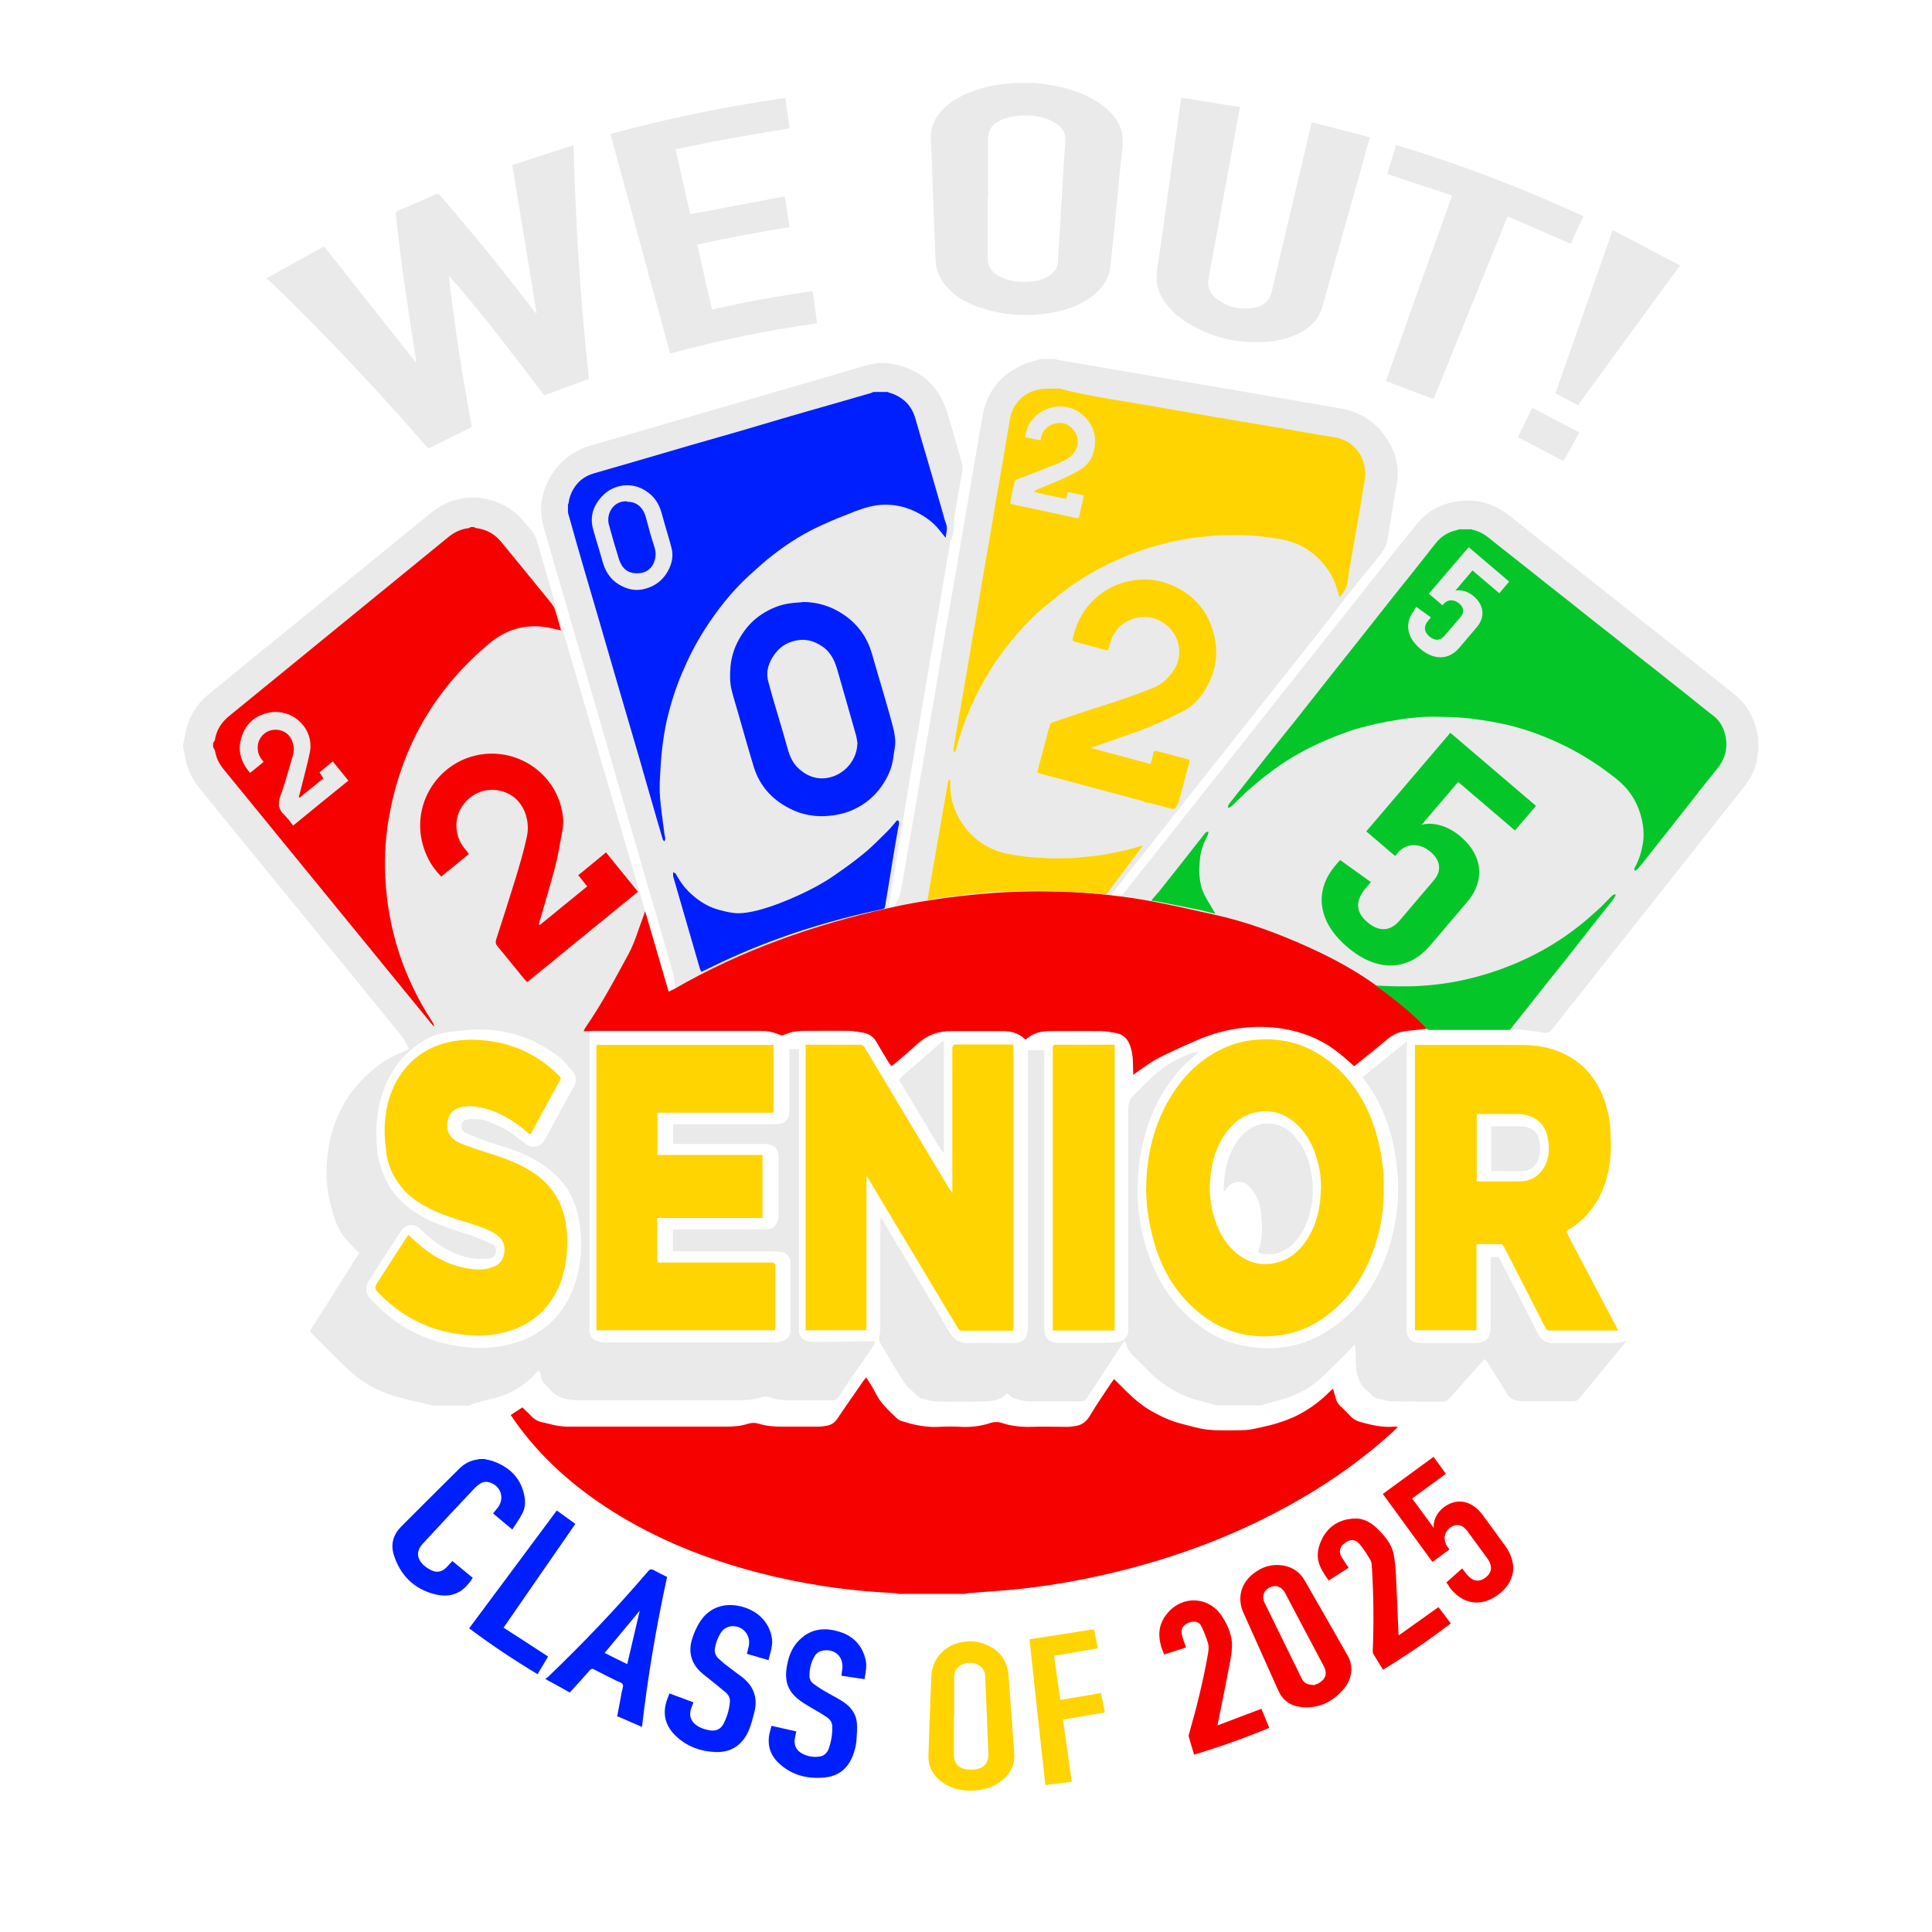 <?xml version="1.0" encoding="UTF-8"?>
<svg id="for_LIGHT" xmlns="http://www.w3.org/2000/svg" version="1.1" viewBox="0 0 864 864">
  <!-- Generator: Adobe Illustrator 29.0.0, SVG Export Plug-In . SVG Version: 2.1.0 Build 186)  -->
  <defs>
    <style>
      .st0 {
        fill: #eaeaea;
      }

      .st1 {
        fill: #ffd400;
      }

      .st2 {
        fill: #001fff;
      }

      .st3 {
        fill: #f70000;
      }

      .st4 {
        fill: #05c629;
      }
    </style>
  </defs>
  <g id="WHITE">
    <g id="WHITE1" data-name="WHITE">
      <path class="st0" d="M210.2,628.6h-17.3c-.1-.1-.2-.3-.3-.3-4.3-1-8.6-1.9-12.8-3-8.5-2.1-16.3-5.9-22.8-11.7-6.3-5.7-12.1-11.8-18.1-17.8,0,0,0-.3-.2-.7,7.2-11.4,14.5-23,21.9-34.7-1.3-1.3-2.4-2.5-3.5-3.6-3.2-3.2-5.8-6.9-7.2-11.2-1.2-3.7-2.3-7.5-3-11.3-1.1-5.6-1.1-11.2-.5-16.9,1.5-14.8,7.5-27.5,18.6-37.5,4-3.6,8.4-6.7,13.4-8.7,1.5-.6,2.8-1.3,4.6-2.2-1.3-2.2-2.3-4.2-3.6-5.9-8.7-10.8-17.6-21.5-26.3-32.3-10.5-12.9-21-25.7-31.5-38.6-10.8-13.2-21.6-26.4-32.4-39.7-3.4-4.2-5.7-9-6.5-14.5-.2-1.4-.6-2.8-.9-4.1,0-.2,0-.3,0-.5.3-1.5.6-2.9.9-4.4,1.2-7.5,4.8-13.7,10.6-18.5,11.4-9.4,22.9-18.7,34.3-28,11.6-9.5,23.2-19,34.9-28.5,10.2-8.3,20.4-16.7,30.7-25,10.8-8.7,25.9-8.6,36.8,0,3,2.4,5.3,5.5,7.8,8.4,1.1,1.3,1.8,2.8,2.3,4.4,6.4,22,12.7,44,19.2,66,10.1,34.5,20.3,69.1,30.4,103.6,3,10.3,6.2,20.6,9.4,30.9.6,2.1,1.1,2.2,3.1.4-.5-2.8-.7-5.7-1.5-8.5-3.5-12.4-7.2-24.8-10.8-37.3-7.8-26.9-15.6-53.8-23.4-80.7-7.7-26.6-15.5-53.2-23.2-79.8-1-3.6-1.6-7.2-1.2-11.1,1.3-12,9.9-22.5,21.6-25.9,22-6.4,44-12.8,66-19.2,18.6-5.4,37.3-10.8,55.9-16.3,3.9-1.2,8-2,12-1.4,13.2,2,22,9.2,26,22,2.3,7.2,4.2,14.6,6.4,21.8.5,1.6.6,3.1.3,4.7-.7,4-1.5,8-2.1,12-.6,3.3-1.2,6.6-1.5,9.9-.3,3.2,0,6.4-1.7,9.4-.1.3-.2.6-.2.9-1,5.8-2,11.6-3,17.5-2.1,12.4-4.2,24.9-6.3,37.3-2.8,16.5-5.7,33-8.5,49.5-1.4,8.2-2.7,16.4-4,24.5-1.8,10.8-3.6,21.6-5.4,32.3-.1.7,0,1.4-.1,2.5,1-.5,2.1-.6,2.3-1.1,1.1-2.1,2.4-4.3,2.9-6.5,1.1-5.1,1.8-10.2,2.7-15.3,3-17.4,6-34.7,9-52.1,2.5-14.3,4.9-28.6,7.3-42.9,3-17.1,6-34.3,8.9-51.4,2.9-17.1,5.8-34.3,8.8-51.4,2-11.3,8.5-19.3,19.3-23.5,2.3-.9,4.7-1.4,7.1-2.1,2.1,0,4.2,0,6.2,0,.3.1.5.3.8.4,13.4,2.3,26.7,4.6,40.1,6.9,12.3,2.1,24.7,4.2,37,6.3,16.4,2.8,32.8,5.7,49.3,8.5,8.5,1.4,15.3,5.5,20.2,12.5,4.6,6.4,6.6,13.6,5.2,21.5-1.4,8-2.7,16-4,24.1-.4,2.8-1.5,5.1-3.3,7.3-5.1,6.2-10.2,12.5-15.2,18.8-2.3,2.9-4.5,6-6.8,8.9-3.8,4.9-7.6,9.7-11.4,14.5-19.5,24.6-39.1,49.3-58.6,73.9-8.1,10.3-16.2,20.6-24.3,30.9-1.4,1.7-2.7,3.5-4.1,5.3,3.4,1.2,4.1,1.1,6.1-1.4,2.8-3.5,5.5-7,8.3-10.5,13.9-17.5,27.8-35.1,41.7-52.6,18.4-23.2,36.8-46.4,55.3-69.7,8.5-10.7,16.8-21.5,25.5-32,5.3-6.5,12.6-9.7,21-10.2,7.8-.4,14.6,2.2,20.6,7,4.4,3.5,8.7,7,13.1,10.4,15.2,12.1,30.4,24.1,45.6,36.2,13.9,11,27.8,22,41.6,33.1,5.2,4.1,8.3,9.6,9.9,16,.3,1.2.5,2.5.7,3.7v5.8c-.1.4-.3.7-.3,1.1-.3,5.6-2.7,10.3-6,14.6-13.1,16.6-26.3,33.2-39.4,49.8-15.5,19.5-31,39.1-46.4,58.6-1.1,1.4-2.3,1.9-4.1,1.6-7.1-1.3-14.2-1.8-21.4-1.8-8.1,0-16.2.1-24.2,0-5.5,0-10.8.7-16.2,1.4-1.9.3-3.9.8-5.5,2.1-4.7,3.9-9.5,7.8-14.2,11.7-.5.4-1.1.8-1.6,1.1-2.5-2.1-4.7-4.1-7.1-5.9-4.7-3.6-9.7-6.5-15.3-8.2-7.9-2.4-16-3.6-24.3-2.9-7.7.6-15.2,2.2-22.4,4.9-5.7,2.1-11,5.1-16.5,7.7-3.7,1.8-7.2,3.8-10.4,6.4-.7.6-1.5,1-2.5,1.7,0-1.4,0-2.3,0-3.1.2-2.8-.3-5.6-1-8.3-.8-3-2.4-5.4-5.6-6.4-2.4-.7-4.7-1.3-7.3-1.3-7.1,0-14.2,0-21.4,0-4.7,0-9.2.3-13,3.4-3-2.1-6.7-3.4-9.9-3.4-8.4,0-16.8-.2-25.2,0-4.5.1-8.8,1.6-12.3,4.6-3.9,3.4-7.7,6.7-11.6,10.1-.3.2-.6.4-1.1.6-.3-.4-.5-.8-.7-1.1-1.9-3.1-3.7-6.1-5.6-9.2-1.1-2-2.8-3.3-4.9-3.9-2.4-.7-4.8-1.2-7.3-1.1-7.2,0-14.4,0-21.6,0-2.5,0-5,.8-7.5,1.4-1,.3-1.7.4-2.7,0-2.6-1-5.3-1.5-8.2-1.5-10.8,0-21.6,0-32.4,0-14.2,0-28.5,0-42.7,0-.9,0-1.8.1-2.9.2v3.1c0,43.1,0,86.2,0,129.3,0,.6,0,1.3,0,1.9.2,2.3,1.4,3.9,3.7,4.5,1.1.3,2.4.5,3.5.5,25.2,0,50.4,0,75.6,0,.4,0,.8,0,1.2,0,1.4-.4,2.8-.7,4-1.4,1.8-1.1,1.9-3,1.9-4.9,0-9.4,0-18.7,0-28.1,0-.6,0-1.1,0-1.7-.3-2.3-1.6-3.7-3.9-4.3-1.1-.2-2.2-.3-3.3-.3-14.2,0-28.3,0-42.5,0-.9,0-1.9,0-2.9,0v-9.8h2.7c12.4,0,24.8,0,37.2,0,.7,0,1.4,0,2.2,0,2.8-.3,4.2-1.6,4.9-4.4.2-.8.3-1.6.3-2.4,0-4.4,0-8.8,0-13.2,0-4,0-8,0-12,0-4.2-2.1-6.1-6.2-6.2-.5,0-1,0-1.4,0-12.3,0-24.6,0-37,0-.8,0-1.7,0-2.6-.1v-8.7h3c13.9,0,27.8,0,41.8,0,.9,0,1.7,0,2.6-.2,3.3-.4,4.4-2.7,4.6-5.3,0-.6,0-1.1,0-1.7,0-7.9,0-15.8,0-23.8,0-.8,0-1.7,0-2.6h4.3v3.2c0,40.2,0,80.3,0,120.5,0,.8,0,1.6,0,2.4.1,2.2,1.3,3.6,3.3,4.3.9.3,1.9.5,2.8.5,9.2,0,18.4-.2,27.5-.3.1,0,.2.2.5.5-.4.8-.9,1.6-1.4,2.4-5,7.3-10.1,14.6-15,21.9-.8,1.2-1.6,1.7-3.1,1.7-5.8,0-11.5-.1-17.3,0-3.6,0-7-.3-10.4-1.4-1.3-.4-2.5-.4-3.7,0-3.2,1-6.5,1.3-9.9,1.3-23.9,0-47.8,0-71.7,0-5.3,0-10.2-1-13.6-5.6-.3-.4-.8-.8-1.2-1.2-1.1-1-1.9-2.1-2.1-3.7-.1-.9-.5-1.8-.8-2.6-.4.1-.6.1-.7.2-.5.4-1,.8-1.4,1.3-5.4,5.9-12,9.4-19.7,11.1-2.9.6-5.7,1.5-8.5,2.3ZM213.3,460.3c-3.4.3-6.8.5-10.2.9-3.7.4-7.5,1.1-10.9,2.8-9.9,4.9-16.6,12.8-20.5,23.1-2.9,7.7-3.8,15.7-3.3,23.8.3,5.6,1.5,11.1,3.9,16.2,3.8,8.1,10.1,13.6,17.9,17.7,6.3,3.3,13.2,5.3,19.9,7.5,3.2,1.1,6.4,2.5,9.5,3.8,1.1.5,2.1,1.2,2.2,2.6.2,2.6-.9,4-4,4.2-3.3.2-6.5,0-9.7-.8-7.6-2.1-13.9-6.4-19.4-11.9-3.5-3.5-7.1-3.1-9.8.9-4.7,7.2-9.4,14.5-14,21.8-1.7,2.7-1.5,5.4.6,7.7,1.6,1.8,3.3,3.5,5.1,5.1,8,7.4,17.2,12.4,27.7,15,9.8,2.4,19.7,3,29.6.5,14.7-3.7,24.4-12.9,29.2-27.1,3-8.9,3.4-18,2.1-27.2-.8-5.3-2.5-10.4-5.4-15-4.5-6.9-10.9-11.6-18.2-15.1-5.2-2.5-10.7-4.1-16.2-5.8-3.8-1.2-7.5-2.7-11.1-4.3-1.8-.8-2.2-2.2-1.8-4,.3-1.4,1.4-2.1,3.3-2.2,3.1-.2,6.3,0,9.2,1.3,2.6,1.1,5.3,2.2,7.8,3.7,2.9,1.8,5.6,4,8.3,6.1,1.7,1.3,3.5,1.5,5.4.9,1.6-.6,2.6-1.9,3.4-3.3,1-1.7,1.9-3.5,2.9-5.3,3.2-5.9,6.4-11.8,9.7-17.7,1.2-2.2,1.6-4.5,0-6.5-2-2.5-4-5-6.5-7-10.6-8.3-22.8-12.4-36.3-12.3Z"/>
      <path class="st0" d="M544.2,628.6c-2.2-.6-4.4-1.3-6.6-1.9-9.3-2.1-17.2-6.8-23.9-13.5-2.2-2.2-4.4-4.4-6.6-6.6-1.5-1.5-3-3.1-3.4-5.4,0-.4-.4-.8-.8-1.6-1.8,2.7-3.4,5.1-5,7.5-3.9,6-7.8,11.9-11.6,17.9-.8,1.2-1.7,1.7-3.1,1.7-7.7,0-15.4,0-23,0-2.3,0-4.7-.8-7-1.5-1-.3-1.7-1.3-2.6-2-.1,0-.4,0-.4,0-2.6,2.9-6.2,3.4-9.6,3.5-7.4.2-14.7.2-22.1,0-2.3,0-4.7-.9-7-1.5-.2,0-.5-.2-.6-.3-2.3-2.3-5-4.4-6.8-7.1-3.7-5.5-6.9-11.3-10.3-17-.4-.7-.7-1.4-.7-2.1.2-1.6.6-3.3.6-4.9,0-15.4,0-30.7,0-46.1v-2.6l.4-.2c.4.6.9,1.2,1.2,1.8,9.8,16.4,19.7,32.7,29.4,49.2,2,3.4,4.5,4.8,8.4,4.7,6.3-.1,12.6,0,19,0,.5,0,1,0,1.4,0,3.9-.2,6-2.2,6.2-6.2,0-.7,0-1.4,0-2.2,0-39.8,0-79.5,0-119.3v-3.3h7.3c0,1,0,2,0,3,0,30.8,0,61.6,0,92.4s0,18.6,0,27.8c0,.6,0,1.1,0,1.7.2,3.9,2.1,5.8,6,6,1.3,0,2.6,0,3.8,0,5.7,0,11.4,0,17,0,2,0,4-.1,6-.3,2.5-.3,4.6-2.3,4.8-4.8,0-.8,0-1.6,0-2.4,0-32.3,0-64.6,0-97,0-2.4.5-4.3,2.2-6,5.7-5.6,11-11.6,18.2-15.5,2.1-1.1,4.3-2.1,6.5-3,1.5-.6,3-1,4.7-1.1-1.4,1.3-2.8,2.5-4.3,3.8-5.2,4.7-9.4,10.2-12.9,16.3-4.3,7.5-6.9,15.6-8.6,24-1,4.9-1.4,9.9-1.6,15-.4,12.7,1.8,24.9,6.8,36.6,5,11.8,12.7,21.6,23.5,28.7,6.7,4.5,14.2,7,22.2,7.8,13.9,1.5,26.4-2.2,37.4-10.9,11.9-9.4,19.2-21.8,23.2-36.3,2.4-8.7,3.7-17.5,3.3-26.5-.7-16.8-4.8-32.5-15.1-46.1-.2-.3-.3-.5-.7-1.1,6.5-5.4,13.2-10.6,19.9-16.1,0,2.1-.2,4-.2,5.8,0,40.8,0,81.6,0,122.4,0,1.3,0,2.6.5,3.7,1,2.3,3.2,3,5.5,3.1,2.2,0,4.3,0,6.5,0,5.9,0,11.8,0,17.8,0,1,0,2.1-.2,3.1-.4,2-.4,3.2-1.7,3.7-3.6.3-1.1.4-2.4.5-3.5,0-9.4,0-18.9,0-28.3v-2.7h3.4c.2.3.5.7.7,1.1,5.6,11,11.3,21.9,16.8,32.9,1.6,3.3,3.9,4.7,7.6,4.6,7.5-.1,15,0,22.6,0,2.2,0,4.5-.1,6.7-.3.9,0,1.8-.5,3.1-1-1.5,1.8-2.7,3.3-3.9,4.8-5.7,7-11.5,13.9-17.2,20.9-.9,1.1-1.8,1.6-3.2,1.6-4.1,0-8.2,0-12.2,0-3.2,0-6.4,0-9.6,0-.9,0-1.7-.2-2.6-.3-2.6-.2-4.2-1.7-5.5-4-2.6-4.5-5.5-8.8-8.3-13.2-.3-.5-.7-.8-1.2-1.4-3,3.3-5.8,6.5-8.7,9.7-2.3,2.6-4.6,5.1-6.8,7.7-1,1.1-2,1.6-3.5,1.6-7.4,0-14.7,0-22.1-.1-2.5,0-5-.9-7.5-1.5-.5-.1-1-.6-1.4-.9-.7-.6-1.2-1.3-1.9-1.8-4.6-3.5-5.6-8.4-5.7-13.8,0-2.5,0-4.9-.4-7.6-1,1.1-1.9,2.2-2.9,3.2-4.5,4.4-8.8,9-13.6,13.1-5.4,4.7-11.8,7.5-18.8,9.2-2.2.5-4.4,1.3-6.6,1.9h-19.7Z"/>
      <path class="st0" d="M562.6,559.8c2.3-6.1,2-12.4,1.2-18.6-.5-3.9-2.3-7.4-4.8-10.3-3-3.5-7.9-2.9-10.4.5-.3.4-.6.8-1,1.4-.2-.6-.4-.9-.4-1.2.3-6.6,1.2-13,4.6-18.9,2.1-3.8,4.9-6.9,8.8-8.8,5.6-2.8,12.4-1.6,17.2,3.1,4.8,4.6,7.3,10.4,8.5,16.8,1.3,7.2,1.1,14.3-1.3,21.3-1.5,4.4-3.7,8.5-7.3,11.7-4,3.5-8.7,4.9-14,3.7-.2,0-.5-.2-.7-.3-.1,0-.2-.2-.4-.3Z"/>
      <path class="st0" d="M422.1,465.3v50c-.2,0-.3.1-.5.2-6.5-10.8-12.9-21.5-19.5-32.5.6-.7,1.1-1.5,1.8-2.1,5.5-4.8,11.1-9.6,16.6-14.4.4-.4.9-.6,1.5-1.1Z"/>
      <path class="st0" d="M666.9,503.7c.9,0,1.7,0,2.4,0,3.2,0,6.4,0,9.6,0,.9,0,1.8,0,2.6.1,3.4.5,5.8,2.1,6.7,5.6.7,2.7.8,5.4.2,8-.9,3.7-3.6,6.1-7.5,6.3-4.6.3-9.2,0-14,0v-20.1Z"/>
    </g>
    <g id="WE_OUT">
      <path class="st0" d="M461.9,37c2.6.3,5.2.6,7.8,1,7.4,1.2,14.5,3.4,21,7.5,3,1.9,5.7,4.2,7.9,7.1,3,4,3.9,8.4,3.4,13.3-1.2,10.1-2.1,20.2-3.1,30.3-.8,7.8-1.5,15.6-2.4,23.4-.6,5.2-3.6,9.2-7.6,12.5-4.9,3.9-10.6,6.1-16.7,7.4-12.7,2.5-25.1,1.7-37.2-3.2-4.9-2-9.3-4.9-12.6-9.2-2.4-3.1-3.8-6.5-4-10.5-.4-9.2-.8-18.5-1.1-27.7-.3-8.9-.6-17.7-1-26.6-.3-5.2,1.6-9.4,5.1-13.1,4.4-4.6,10-7.3,15.9-9.2,4.8-1.5,9.7-2.4,14.7-2.7.3,0,.7-.1,1-.2,3,0,5.9,0,8.9,0ZM441.9,88.5h-.2c0,8.9,0,17.8,0,26.6,0,.7,0,1.4.1,2,.7,3.7,3.3,5.8,6.6,7.2,4.1,1.7,8.4,2,12.8,1.6,3.1-.3,6.1-1.1,8.6-3,1.9-1.4,3.2-3.3,3.3-5.7.6-9.3,1.1-18.7,1.7-28,.5-8.7,1-17.4,1.6-26.1.2-2.8-.7-5.2-2.8-6.9-1.3-1-2.8-1.9-4.3-2.6-4.6-1.9-9.4-2.3-14.2-1.8-3.5.3-6.8,1.2-9.7,3.2-2.3,1.6-3.5,3.8-3.5,6.7,0,8.9,0,17.8,0,26.7Z"/>
      <path class="st0" d="M263.4,169.4c-6.7,2.5-13.3,5-20,7.4-6.9-9.1-13.9-18.2-20.9-27.2-7-9-14.2-17.8-21.8-26.4,2.6,22.7,6.1,45.3,10.3,67.7-.4.2-.7.4-1.1.6-5.8,2.9-11.5,5.7-17.3,8.6-.8.4-1.2.4-1.8-.3-18.7-21.6-38.2-42.5-58.4-62.6-4-4-8-7.9-12.1-11.8-.3-.3-.8-.4-1.2-.6,0-.2.2-.4.3-.5,8.4-4.6,16.8-9.3,25.5-14.1,13.7,17.3,27.3,34.5,41.1,51.9,0-.6,0-.9,0-1.3-2-13.5-4.2-27.1-6.1-40.7-1.1-8.1-1.9-16.2-2.9-24.3,0-.8.1-1.2.9-1.5,5.6-2.4,11.2-4.8,16.8-7.3,1.1-.5,1.6-.2,2.3.6,14.5,16.8,28.5,34,41.9,51.6.3.4.6.8,1.1,1-3.6-22.1-7.3-44.2-10.9-66.4,9.3-3,18.2-5.9,27.4-8.9.9,35.2,3.1,70,6.9,104.7Z"/>
      <path class="st0" d="M528.2,43.7c8.9,1.4,17.6,2.8,26.3,4.2-1,5.6-2,11-3,16.4-2.8,15.1-5.5,30.3-8.3,45.4-.9,4.9-1.8,9.8-2.7,14.7-.7,3.7.5,6.8,3.4,9.1,5.3,4.1,11.4,5.4,18,3.9,3.8-.9,6-3.4,6.9-7.2,3.5-15,7.1-30,10.6-45,2.3-9.9,4.7-19.7,7-29.6,0-.2.1-.5.3-.9,8.6,2.2,17.2,4.4,25.9,6.7-.8,3-1.7,5.8-2.4,8.7-6.3,22.3-12.6,44.7-18.8,67-1.4,5.1-4.6,8.7-9.1,11.2-5,2.9-10.5,4.2-16.2,4.6-12.6.8-24.3-1.9-35-8.5-4.6-2.9-8.6-6.5-11.4-11.2-2.3-3.9-2.9-8.1-2.2-12.6,1.5-10.1,2.9-20.3,4.3-30.4,1.4-10.1,2.8-20.1,4.2-30.2.7-4.9,1.3-9.7,2-14.6,0-.5.2-.9.3-1.6Z"/>
      <path class="st0" d="M351.2,44c.6,4.5,1.3,9,1.9,13.4-8.6,1.5-17.1,2.8-25.6,4.3-8.5,1.6-16.9,3.3-25.4,5,2.2,9.9,4.4,19.5,6.6,29.1,14.1-2.7,28.1-5.3,42.3-8,.7,4.7,1.4,9.2,2.1,13.8-13.9,2.2-27.6,4.7-41.3,7.8,2.2,9.7,4.4,19.3,6.6,29,14.9-3.3,29.8-6.1,45-8.2.7,4.9,1.4,9.6,2,14.4-22.2,3.1-44,7.6-65.7,13.5-8.9-32.7-17.8-65.4-26.7-98.2,25.7-7,51.7-12.3,78.2-16.1Z"/>
      <path class="st0" d="M674.2,96.8c-11.1,27.3-22.1,54.5-33.1,81.7-7.1-2.7-14.1-5.4-21.3-8.1,9.8-27.6,19.6-55.2,29.6-83-9.7-3.2-19.3-6.3-29-9.6,1.3-4.3,2.6-8.5,3.9-13,28.7,8.7,56.6,19.3,83.8,31.9-1.9,4.1-3.8,8.2-5.7,12.3-9.4-4.1-18.8-8.2-28.3-12.3Z"/>
      <path class="st0" d="M721.2,102.9c10.1,5.3,20.1,10.6,30.1,15.8-15.3,20.9-30.4,41.7-45.6,62.5-3.3-1.7-6.7-3.5-10.1-5.3,8.5-24.3,17-48.5,25.6-73Z"/>
      <path class="st0" d="M706.3,193.4c-2.4,4.4-4.8,8.6-7.1,12.8-6.8-3.6-13.6-7.1-20.4-10.7,2.1-4.3,4.3-8.6,6.5-13.1,7,3.7,13.9,7.3,21,11Z"/>
    </g>
  </g>
  <g id="RED">
    <g id="RED1" data-name="RED">
      <path class="st3" d="M402,712.8c-.8-.2-1.5-.4-2.3-.4-20.7-.9-41-4-61-9.2-22.9-6-44.8-14.7-64.9-27.4-17.1-10.8-32-23.9-43.7-40.5-.5-.8-1.1-1.6-1.7-2.5,1.7-1.1,3.4-2.2,5.2-3.4,1.2,1.2,2.5,2.3,3.7,3.6,1.5,1.7,3.3,2.7,5.5,3.1,1.8.4,3.6.9,5.4,1.3,1.8.3,3.6.6,5.4.6,23.7,0,47.3,0,71,0,3.4,0,6.7-.2,9.9-1.3,1.7-.5,3.3-.5,4.9,0,3.2,1,6.5,1.3,9.9,1.3,5.6,0,11.2,0,16.8,0,1.2,0,2.4-.2,3.6-.4,2.1-.4,3.6-1.4,4.8-3.2,3.8-5.7,7.8-11.3,11.7-17,.3-.4.7-.8,1.2-1.4,1.5,2.4,3,4.6,4.1,6.9,2.3,4.6,5.9,7.9,9.5,11.3.8.8,2,1.3,3.2,1.6,5.1,1.6,10.4,2.6,15.8,2.3,3.3-.2,6.6-.2,9.8,0,4.4.2,8.8-.3,13-1.7,1.8-.6,3.6-.6,5.4,0,4.2,1.4,8.6,1.8,13,1.7,5.4-.2,10.9,0,16.3,0,1,0,1.9-.2,2.9-.3,3-.3,5.2-1.7,6.9-4.5,2.9-4.9,6.2-9.7,9.4-14.5.4-.6.9-1.3,1.5-2.1,2.1,2.1,4,4,5.9,5.9,3.6,3.5,7.5,6.7,12,9.1,4,2.2,8.2,4,12.6,5.1,2.8.7,5.6,1.5,8.4,2.1,2,.4,4.1.6,6.2.7,3.9.1,7.8.1,11.8,0,2.4,0,4.8-.4,7.1-.9,3.2-.7,6.4-1.4,9.5-2.4,8.6-2.6,16-7.1,22.4-13.4.6-.6,1.1-1.1,2-1.9.4,1.4.8,2.6,1.1,3.8.3,1.6,1.1,3,2.3,4.1,1.5,1.4,3,2.9,4.4,4.4,1.3,1.4,2.9,2.2,4.7,2.7,4.9,1.3,9.8,2.5,14.9,2,.4,0,.8,0,1.7.1-1.1,1-1.8,1.8-2.6,2.5-12.7,11.5-26.5,21.4-41.3,29.9-26.6,15.4-55,26.1-84.8,33.1-14.4,3.4-29,5.9-43.7,7.3-6.4.6-12.7,1-19.1,1.5-.8,0-1.6.3-2.3.4h-29.3Z"/>
      <path class="st3" d="M211.9,235.7c.4.2.8.5,1.3.5,4.5.6,8.1,2.7,11,6.2,7.5,9.2,15.1,18.4,22.6,27.7.5.7,1,1.5,1.3,2.3,1,3,1.8,6.1,2.8,9.5-.8-.2-1.4-.3-2-.4-11-3.1-21.1-1.2-29.9,6.1-23.7,19.7-38.5,44.7-44.5,74.9-2,9.9-2.7,20-2.2,30,1.2,23.3,8.2,44.8,21,64.4.4.6.8,1.3.8,2.2-.5-.6-1-1.1-1.5-1.7-30.9-37.8-61.8-75.7-92.7-113.5-1.9-2.3-3.2-5-3.7-7.9-.1-.7-.6-1.2-.9-1.9,0-.6,0-1.3,0-1.9.3-.4.7-.8.8-1.3.7-4.5,3-8,6.5-10.8,10.7-8.7,21.4-17.5,32.1-26.2,22-17.9,43.9-35.9,65.9-53.8,2.6-2.1,5.5-3.5,8.9-3.9.3,0,.7-.3,1-.5.5,0,1,0,1.4,0ZM111.9,345.6c2.1-1.7,4-3.2,6-4.9-2-2.2-2.9-4.5-2.6-7.3.3-3.4,3-6.3,6.3-6.9,3.8-.7,7.3,1,8.8,4.3,1,2.3,1.3,4.6.6,7-1.8,6-3.4,12.2-5.6,18.1-1.2,3.4-1,6,1.7,8.5,1.5,1.4,2.6,3.1,4,4.8,8.3-6.8,16.4-13.4,24.7-20.1-2.4-2.9-4.6-5.7-7-8.6-2.1,1.8-4,3.3-5.9,4.9.7,1.1,1.1,1.8,1.7,2.7-3.6,2.9-7.1,5.8-10.6,8.6-.1,0-.3-.2-.4-.3.3-1,.6-1.9.8-2.9,1.4-5.7,3-11.4,4.2-17.2.4-1.9.3-4-.1-5.9-2-8.5-10.3-13.1-17.8-11.8-6.3,1.2-10.6,4.7-12.6,10.8-2,6-.5,11.3,3.7,16.2Z"/>
      <path class="st3" d="M458.5,464.8c-3-2.9-6.6-3.7-10.3-3.7-7.7,0-15.4,0-23,0-5.9,0-11,2-15.4,6.1-3.3,3.1-6.7,5.9-10.1,8.8-.3.3-.7.4-1.1.7-.4-.6-.8-1-1.2-1.6-1.8-3-3.7-6-5.4-9.1-1.3-2.2-3.1-3.6-5.6-4.1-2.2-.4-4.4-.8-6.6-.9-6.9-.1-13.8,0-20.6,0-2.9,0-5.7.5-8.4,1.7-.8.4-1.5.4-2.3,0-2.7-1.2-5.5-1.7-8.4-1.7-24.9,0-49.8,0-74.6,0-1.4,0-2.9.1-4.5.2.2-.5.4-1,.7-1.5,7.3-10.5,13.3-21.9,19.4-33.1,2.8-5.2,4.4-11,6.5-16.5.3-.7.5-1.5.9-2.6,3.6,12.2,7,24,10.5,36,.9-.5,1.6-.8,2.3-1.1,30.2-17.5,62.6-28.8,96.5-36.4,13.9-3.1,28-5.1,42.2-6.3,13.3-1.2,26.7-1.3,40-.7,14.1.7,28,2.5,41.8,5.4,6.9,1.4,13.7,3,20.6,4.5,15.2,3.3,29.7,8.7,43.9,15.2,9.4,4.3,18.5,9.2,27,15.1,8.1,5.7,16,11.7,23.1,18.7.6.5,1.1,1.1,1.9,2.1-2.6.3-4.7.6-6.9.8-2.4.2-4.7.4-7,1.4-1.5.7-2.8,1.5-4.1,2.6-4.8,4.1-9.8,8-14.7,12-2.1-1.8-4-3.6-6-5.2-4.6-3.8-9.7-6.8-15.3-8.8-5.2-1.9-10.6-3-16.1-3.4-11.4-.8-22.3,1.2-32.7,5.7-5.8,2.5-11.6,5.1-17.2,7.9-3.2,1.6-6.1,3.9-9,5.8-.7.5-1.4,1.1-2.5,1.9,0-1.3-.1-2.2-.1-3.1,0-3.1-.1-6-1-9-1-3.5-2.9-5.9-6.5-6.6-2.2-.4-4.4-.8-6.6-.9-7.6-.1-15.2,0-22.8,0-4,0-7.8.7-11,3.7Z"/>
      <path class="st3" d="M209.7,381.9c-4.2,3.5-8.2,6.7-12.4,10.1-2.5-2.6-4.6-5.4-6.1-8.6-10-20.9,3.9-43.9,25.4-46.2,17.1-1.8,33.4,10.4,35.2,28.5.4,3.8-.7,7.5-1.3,11.2-1.6,10.1-4.8,19.9-7.6,29.7-.7,2.3-1.3,4.5-2,6.8.2,0,.3.2.5.3,7-5.7,14-11.5,21.2-17.3-1.4-1.7-2.6-3.3-4-5,4.2-3.4,8.2-6.7,12.4-10.2,4.8,5.9,9.5,11.7,14.3,17.6-16.6,13.5-33,26.9-49.5,40.4-.5-.5-.9-.8-1.2-1.2-4-4.9-8-9.8-12-14.7-1-1.1-1.1-2.1-.6-3.5,2.8-8.7,5.6-17.3,8.3-26.1,2-6.6,4-13.2,5.4-19.9,1.6-7.9-2.2-19.2-14.1-20.5-8.9-1-17.2,6.3-17.5,15.2-.1,4.2,1.1,7.9,3.8,11.1.6.7,1.1,1.4,1.8,2.3Z"/>
    </g>
    <g id="_x32_024">
      <path class="st3" d="M604.3,746.4c0,3.3-1.1,6.2-3.2,8.7-5,6-11.3,9.1-19.2,8.3-4.7-.5-8.2-2.9-10.2-7.3-5.2-11.6-10.4-23.2-15.6-34.8-2.9-6.4-1.3-13,4.2-17.4,4.2-3.4,9.1-4.8,14.5-3.6,3.8.9,6.7,3.1,8.6,6.4,6.5,11.3,13,22.6,19.4,33.9,1,1.8,1.5,3.7,1.5,5.7ZM587.1,753.7c.6-.2,1.9-.5,3-1.2,2.8-1.7,3.5-4.3,2-7.2-5.8-11-11.7-22-17.5-33.1-1.5-2.7-4.1-3.6-6.8-2.3-2.7,1.3-3.6,4.1-2.3,6.8,5.6,11.4,11.1,22.7,16.7,34.1.9,1.8,2.3,2.6,5,2.7Z"/>
      <path class="st3" d="M625.6,731.3c6-4.3,11.8-8.4,17.7-12.6,1.8,2.4,3.6,4.8,5.5,7.3-9.7,7.4-19.8,14.3-30.3,20.7-1.5-2.4-3-4.8-4.4-7.2-.2-.3-.2-.7-.2-1,.5-12.6.4-25.2-.4-37.8,0-1.1-.2-2.4-.8-3.3-1.4-2.4-2.9-4.8-4.7-6.9-1.9-2.3-4.3-2.3-6.8-.3-2.3,1.8-2.6,4-1,6.5.9,1.4,1.8,2.8,2.9,4.4-3,1.9-5.9,3.8-8.9,5.7-4.3-5.9-6.6-10.4-3.4-17.7,2.8-6.3,7.9-9.7,14.9-10,3.8-.2,7,1.5,9.7,4,3.5,3.3,6.7,6.9,7.8,11.7.7,3.3.9,6.7,1.1,10,.4,8.5.7,16.9,1.1,25.4,0,.3,0,.5.1,1.1Z"/>
      <path class="st3" d="M564.1,764.2c1.2,2.8,2.3,5.6,3.5,8.5-11,4.6-22.1,8.5-33.6,12-.8-2.8-1.7-5.5-2.4-8.2-.1-.4.1-.9.2-1.3,3.4-11.9,6.4-23.9,8.5-36.1.2-1.3.3-2.8,0-4-.8-2.7-1.8-5.4-3.1-7.9-.9-1.9-2.7-2.3-4.7-1.8-2.4.6-3.9,2-4.1,4,0,.8.1,1.7.4,2.6.4,1.5,1,3,1.5,4.4,0,0,0,.2,0,.4-3.2,1-6.5,2.1-9.7,3.1-2.8-6.5-3.4-12.7,1.5-18.5,6.8-8.1,18.5-7.5,24.3,1.3,2.3,3.5,4.1,7.4,4.5,11.6.2,2.6-.2,5.3-.6,7.8-1.8,9.5-3.7,18.9-5.6,28.3,0,.3,0,.5-.2,1.2,6.7-2.5,13.1-5,19.8-7.5Z"/>
      <path class="st3" d="M648,709.3l-1.2-1.6,7.1-6.3,1.3,1.7c3.1,4.3,6.1,4.6,9,2.5,2.9-2.1,3.5-5.1,1-8.6l-9-12.3c-2.3-3.1-5-3.4-7.6-1.6-2.8,2.1-3.5,5.6-1.1,8.9l.7.9-7.6,5.6-22.2-30.4,22.7-16.6,5.5,7.6-15.1,11,9.7,13.2c-.4-2.9,1.1-6.8,4.7-9.4,5.9-4.3,12.6-2.7,17.3,3.8l9.8,13.4c5.9,8.1,4.7,16.4-3.1,22.1-7.8,5.7-16.1,4.3-22-3.8Z"/>
    </g>
  </g>
  <g id="YELLOW">
    <g id="YELLOW1" data-name="YELLOW">
      <path class="st1" d="M474.2,173.8c1.5.4,2.9.9,4.4,1.2,4.1.9,8.2,1.7,12.4,2.5,3.9.7,7.8,1.4,11.7,2,4,.7,7.9,1.4,11.9,2,3.5.6,6.9,1.2,10.4,1.8,4,.7,8,1.4,12,2.1,3.9.7,7.9,1.4,11.8,2,4,.7,7.9,1.4,11.9,2,3.9.7,7.9,1.3,11.8,2,4,.7,8,1.4,12,2.1,3.9.7,7.8,1.4,11.8,2,3.1.5,5.9,1.5,8.3,3.5,3.4,2.8,5.2,6.3,5.8,10.7.5,3.8-.6,7.3-1.1,10.9-.6,4-1.3,7.9-2,11.9-.6,3.5-1.2,6.9-1.8,10.4-.7,4-1.4,8-2.1,12-.4,2.5-.6,5.1-1.3,7.5-.5,1.6-1.8,3-2.8,4.5-.1,0-.2,0-.4,0-.2-.9-.5-1.8-.7-2.7-1.4-5.2-4-9.7-7.7-13.6-4.3-4.5-9.5-7.6-15.5-9-2.8-.7-5.8-1-8.6-1.4-6.5-1-13.1-1.1-19.6-.9-3.4.1-6.9.6-10.3.9-6,.6-11.9,1.8-17.7,3.4-6.2,1.6-12.2,3.7-18,6.3-8,3.4-15.5,7.6-22.6,12.7-3.9,2.8-7.7,5.9-11.4,9-2.4,2-4.7,4.1-6.8,6.3-4.8,4.9-9.2,10.2-13.2,15.8-4.5,6.4-8.4,13.2-11.7,20.3-3.2,6.9-5.7,14-7.6,21.3-.1.5-.5.9-.8,1.3-.1-.5-.4-1.1-.3-1.6,1.1-6.4,2.2-12.8,3.3-19.3.9-5.3,1.9-10.6,2.8-16,.9-5.4,1.8-10.8,2.7-16.1.8-4.4,1.6-8.8,2.3-13.2.9-5.4,1.8-10.8,2.7-16.1.9-5.3,1.9-10.6,2.8-16,.8-4.5,1.5-9,2.2-13.4.7-3.9,1.4-7.8,2.1-11.7.7-4,1.3-8,2-12,.7-3.9,1.4-7.8,2-11.7.4-2.5.8-4.9,2-7.1,2.5-4.5,6.2-7.2,11.2-8.2,1.3-.3,2.7-.3,4-.4,1.8,0,3.7,0,5.5,0ZM465.4,197c0-.2,0-.3,0-.5.5-3.4,2.4-5.8,5.7-6.9,3.3-1.1,6.3-.3,8.6,2.2,4,4.3,2.6,10.4-2.5,13.4-3.1,1.9-6.6,3-10,4.4-4.2,1.7-8.4,3.2-12.6,4.9-.4.1-.8.5-.9.9-.7,3-1.3,6-1.9,9.1-.1.6.1,1,.8,1,.8,0,1.5.3,2.3.5,5.3,1.1,10.6,2.2,15.9,3.4,3.5.8,7.1,1.5,10.6,2.3.8.2,1.1,0,1.3-.9.4-2.2.9-4.3,1.4-6.5.2-.9.4-1.8.6-2.8-2.6-.5-4.9-1-7.3-1.5-.1.6-.2,1.1-.2,1.5-.3,1.6-.3,1.6-1.9,1.3-2.8-.6-5.7-1.2-8.5-1.8-1.4-.3-2.9-.7-4.3-1,0-.1,0-.2,0-.3.4-.3.8-.6,1.3-.8,3.5-1.5,7.1-2.8,10.6-4.4,3.1-1.4,6.3-2.9,9.2-4.8,4.1-2.7,5.9-6.8,6.1-11.7.2-4-1-7.5-3.6-10.5-4.8-5.7-12-7.3-18.8-4.2-5.2,2.4-8,6.6-8.9,12.2,2.5.5,4.9,1,7.3,1.5Z"/>
      <path class="st1" d="M453.2,467.3v127.8c-.4,0-.8,0-1.2,0-7.3,0-14.6,0-21.8,0-.9,0-1.4-.4-1.8-1.1-11.3-18.9-22.6-37.7-33.9-56.6-2.1-3.5-4.1-6.9-6.2-10.4-.2-.3-.4-.6-.8-1.2v69.1h-27.2v-127.7h1.3c7.7,0,15.4,0,23,0,1,0,1.5.3,2,1.1,12.3,20.5,24.6,41.1,36.9,61.6.7,1.2,1.5,2.4,2.4,3.6v-1.3c0-21.1,0-42.2,0-63.4q0-1.7,1.7-1.7c8.1,0,16.2,0,24.2,0h1.3Z"/>
      <path class="st1" d="M632.9,467.3c.3,0,.5,0,.7,0,15.6,0,31.1,0,46.7,0,6.7,0,13.3,1.1,19.4,4.1,9.4,4.6,15.2,12.3,18.3,22.1,1.3,4.1,2.1,8.3,2.2,12.6,0,2.6.3,5.2.2,7.8-.4,9.9-2.7,19.3-9,27.3-2.8,3.6-6.3,6.6-10.2,8.9-.3.2-.5.3-.9.5,7.8,14.8,15.5,29.5,23.4,44.4-.8,0-1.2,0-1.7,0-7.9,0-15.8,0-23.8,0-1.8,0-3.5,0-5.3,0-.9,0-1.3-.3-1.7-1.1-6.2-12.1-12.4-24.2-18.6-36.3-.5-.9-1-1.3-2-1.2-3,0-6,0-9,0h-1.3v38.5h-27.5v-127.7ZM660.4,528.3c.3,0,.5,0,.7,0,6.4,0,12.7.2,19.1,0,3.8-.1,7.2-1.8,9.5-5,3.1-4.3,3.4-9.2,2.5-14.3-1.2-6.8-6.1-10.7-13.7-10.8-5.6,0-11.2,0-16.8,0h-1.3v30Z"/>
      <path class="st1" d="M512.6,531.4c.1-13.4,2.8-26.1,9.2-37.9,5.9-10.8,14-19.5,25.3-24.7,4.6-2.1,9.4-3.4,14.4-3.8,14.4-1.3,26.6,3.3,37,13.1,8.7,8.3,14.2,18.5,17.3,30,1.2,4.4,2.1,9,2.6,13.6.5,4.5.4,9.1.3,13.6-.1,8.2-1.8,16.1-4.5,23.8-4.2,11.7-10.8,21.7-20.8,29.2-6.2,4.7-13.1,7.7-20.7,8.8-14.6,2.1-27.4-1.9-38.4-11.7-9.1-8.1-14.9-18.3-18.2-29.9-1.3-4.5-2.2-9.2-2.9-13.9-.5-3.4-.5-6.9-.7-10.4ZM590.8,531.5c0-4-.4-8-1.5-11.9-1.8-6.9-4.9-13.1-10.5-17.8-4.6-3.8-10-5.5-15.9-4.6-5.5.8-9.9,3.6-13.4,7.8-5.7,6.9-7.9,15.2-8.4,23.9-.3,4.7.3,9.3,1.4,13.8,1.7,6.5,4.5,12.3,9.5,16.9,5.4,4.9,11.7,6.8,18.8,5.1,5.8-1.4,10.1-5,13.4-9.9,4.7-7.1,6.4-15,6.5-23.4Z"/>
      <path class="st1" d="M293.9,544.8v19.8h1.5c16.6,0,33.1,0,49.7,0q1.6,0,1.6,1.5c0,9.1,0,18.2,0,27.4v1.4h-80v-127.6h79.2v30.3h-51.9v18.9h47v28.2h-47.1Z"/>
      <path class="st1" d="M182.7,552.3c1.3,1.2,2.5,2.4,3.8,3.5,6.1,5.4,12.9,9.5,20.9,11.1,4.4.9,8.8,1.4,13.1-.3,2.7-1,4.4-2.9,4.9-5.7.7-3.5-.2-6.5-3.2-8.6-3.2-2.3-6.8-3.5-10.5-4.7-6.2-2-12.4-3.7-18.3-6.5-6.5-3.1-12.2-7.1-16.1-13.3-2.5-3.9-4.1-8.3-4.6-12.9-.4-3.4-.8-6.8-.7-10.2.3-10.3,3-19.9,10.1-27.9,5.2-5.8,11.7-9.3,19.3-10.9,4.8-1,9.6-1.1,14.4-.7,11.9,1,22.4,5.3,31.4,13.2,1.1,1,2.1,2,3.1,3,.6.5.6,1,.2,1.6-3.5,6.3-6.9,12.6-10.3,18.9-.8,1.5-1.6,2.9-2.4,4.4-.6,1.2-.7,1.2-1.7.3-3.9-3.5-8.2-6.4-12.9-8.6-4.1-1.9-8.5-3.1-13-3.3-1.7,0-3.5.2-5.1.8-3.2,1.1-4.9,3.9-5.1,7.2-.2,4.6,2.4,7.2,6.2,8.7,4.4,1.8,8.9,3.2,13.3,4.6,7,2.2,13.9,4.8,20,9.1,7,5,11.4,11.7,13.2,20.2.9,4.4,1.1,8.8.9,13.2-.4,8.2-2.3,15.9-6.9,22.8-5.2,7.7-12.4,12.4-21.4,14.6-5.4,1.4-11,1.6-16.5,1.1-15.1-1.2-28.1-7.3-38.8-18.1-2.8-2.9-2.8-2.9-.6-6.3,4.1-6.4,8.3-12.8,12.4-19.2.3-.4.6-.8.9-1.3Z"/>
      <path class="st1" d="M514.5,341.8c.5-1.8,1-3.4,1.3-5,.2-1,.7-1.1,1.5-.9,4.6,1.2,9.2,2.4,13.8,3.6,1.1.3.9,1.1.7,1.8-.6,2.2-1.2,4.4-1.8,6.6-1,3.6-1.9,7.1-2.9,10.7-.3.9-.8,1.8-1.4,2.6-.5.7-1.4.6-2.2.4-3.1-.8-6.1-1.7-9.2-2.5-.6-.2-1.3,0-1.9-.2-.7-.2-1.3-.7-1.9-.8-8.4-2.3-16.9-4.5-25.3-6.8-6.6-1.8-13.3-3.6-19.9-5.3-.4-.1-.8-.3-1.4-.5.4-1.8.8-3.5,1.3-5.2,1-3.6,2-7.3,2.9-10.9.5-1.8.9-3.5,1.5-5.3.2-.5.7-.9,1.2-1.1,7.5-2.5,14.9-5.1,22.4-7.4,7.9-2.5,15.8-5.2,23.4-8.4,3.4-1.5,5.8-4,7.9-6.9,4.8-6.4,3.3-15.2-2.1-20.1-4.6-4.1-10-5.4-15.9-3.4-5.7,2-9,6.2-10.4,12-.5,2.2-.5,2.2-2.7,1.6-4.2-1.1-8.4-2.3-12.6-3.4-1-.3-1.3-.6-1-1.7,1.7-7.5,5.3-13.8,11.2-18.7,4.6-3.8,9.8-6.1,15.6-7,5.5-.9,11-.4,16.2,1.6,11.5,4.5,18.4,12.9,20.6,25.1,1.1,6,.4,11.8-2,17.4-2.3,5.2-5.4,10-10.2,13.1-2.8,1.8-6,3.1-9,4.6-10.6,5.3-22,8.5-33,12.6-.4.1-.7.3-1.4.5,8.9,2.4,17.7,4.7,26.5,7.1Z"/>
      <path class="st1" d="M498.5,467.3v127.7h-27.7c0-.5,0-.9,0-1.4,0-41.6,0-83.3,0-124.9,0-1.1.3-1.5,1.4-1.5,8.3,0,16.6,0,25,0h1.4Z"/>
      <path class="st1" d="M511,378.3c-2.2,3-4.5,5.9-6.7,8.9-3,4-6,7.9-8.9,11.9-.5.6-1,.8-1.7.8-5.5-.4-11-1-16.5-1.2-5.9-.3-11.8-.4-17.7-.3-6.1,0-12.3.3-18.4.8-7.4.6-14.7,1.6-22,2.5-1.4.2-2.8.4-4.3.6,3.1-17.9,6.2-35.6,9.3-53.4h.9c0,.3,0,.6,0,.9-.3,7.3,1.9,13.8,6.1,19.6,3.8,5.2,8.7,8.9,14.7,11.1,3.2,1.2,6.5,1.7,9.9,2.2,7.3,1.1,14.6,1.3,22,1.1,3.5,0,7.1-.6,10.6-.9,5.7-.5,11.3-1.8,16.8-3.1,2-.5,3.9-1.1,5.8-1.7,0,0,0,.2.1.2Z"/>
    </g>
    <g id="OF">
      <path class="st1" d="M434.1,800.8c-5,0-9.6-1.2-13.5-4.4-3.6-2.9-5.6-6.6-5.4-11.4.4-11.8.8-23.6,1.3-35.4.3-7.9,6.2-14.1,14.1-15.3,3.3-.5,6.6-.3,9.7.9,6.4,2.4,10.1,7.1,10.7,13.9.8,10.3,1.5,20.6,2.3,30.9.1,2,.4,4.1.3,6.1-.2,4.4-2.5,7.9-6,10.5-4,3-8.5,4.1-13.4,4.2ZM426.7,767.6s0,0-.1,0c0,5.7,0,11.4,0,17.2,0,3.3,1.6,5.6,4.8,6.3,1.7.4,3.5.4,5.2.1,3.8-.7,5.6-3.2,5.4-7-.5-11.4-.9-22.9-1.4-34.3,0-1.9-.7-3.6-2.3-4.8-2.5-1.8-5.3-2-8.1-.7-2.6,1.2-3.6,3.4-3.5,6.1,0,5.7,0,11.4,0,17.2Z"/>
      <path class="st1" d="M475.4,769.1c1.3,9.2,2.6,18.4,3.9,27.7-3.9.5-7.8,1-11.8,1.5-2.4-21.8-4.8-43.5-7.1-65.2,9.6-1.5,19.1-3,28.8-4.5.6,2.7,1.2,5.5,1.8,8.5-6.6,1.2-13,2.3-19.6,3.4.9,6.5,1.8,13,2.8,19.7,6.1-1,12.1-2,18.2-3.1.6,2.9,1.1,5.7,1.7,8.7-6.2,1.1-12.4,2.1-18.7,3.2Z"/>
    </g>
  </g>
  <g id="BLUE">
    <g id="CLASS">
      <path class="st2" d="M217,652.6c1,.2,2.1.4,3.1.7,7.8,2.7,13.1,7.8,14.5,16.2.4,2.5.2,5-1,7.3-1.3,2.5-2.9,4.7-4.5,7.2-3-2.5-5.8-4.8-8.6-7.2.8-1,1.5-1.8,2.2-2.7,3.1-4.3,1.2-9.7-3.9-11.2-1.5-.4-2.9-.2-4.1.6-1,.7-2,1.5-2.9,2.5-7.6,8-15.1,16.1-22.6,24.2-3.1,3.3-3,6.6.2,9.7,1.1,1,2.5,1.9,3.9,2.5,2.3,1,4.5.4,6.3-1.4.9-.9,1.7-1.9,2.7-2.9,3,2.5,6.1,5,9.1,7.5-3.6,5.8-8.6,9.5-17.2,7.3-9.2-2.4-15.3-8.6-18.1-17.6-1.5-4.7-.2-9,3.2-12.5,8.8-8.8,17.6-17.6,26.4-26.3,2.2-2.1,4.8-3.4,7.8-3.8.2,0,.4-.1.7-.2,1,0,1.9,0,2.9,0Z"/>
      <path class="st2" d="M344.1,742.4c-.4,0-.6,0-.8-.1-3.1-.9-6.1-1.8-9.3-2.7.3-1.3.7-2.5.9-3.8.9-5.2-3.6-9.5-8.7-8.4-1.7.4-2.9,1.4-3.8,2.7-1.4,2.2-2.3,4.6-2.7,7.1-.3,1.6.3,3.1,1.4,4.3,1.3,1.2,2.6,2.4,4,3.4,2,1.6,4.1,3.1,6.1,4.6,5.7,4.1,7.9,9.6,6.1,16.4-.7,2.7-1.4,5.5-2.5,8.1-2.9,6.5-8,9.9-15.2,9.5-6.5-.3-12.3-2.5-17.1-6.9-5.3-5-6.5-10.6-3.9-17.3.2-.6.5-1.2.8-2,1.8.7,3.6,1.4,5.4,2,1.7.7,3.5,1.3,5.3,2-.3.9-.7,1.8-1,2.7-1.1,3.1-.2,5.9,2.6,7.7,1.9,1.3,4.1,1.9,6.4,2.2,2.4.2,4.3-.8,5.4-2.9,1.6-3.1,2.6-6.3,2.9-9.8.2-1.6-.5-3.1-1.7-4.2-1.5-1.3-3.1-2.5-4.6-3.8-2-1.6-4-3.2-6-4.8-4.8-4.1-6.5-9.3-4.6-15.4.8-2.6,1.9-5.1,3.3-7.4,3.9-6.3,10.3-8.9,17.7-7.4,7.8,1.6,13.3,6.8,14.6,13.9.3,1.4.3,3,0,4.4-.3,1.9-.9,3.8-1.4,5.8Z"/>
      <path class="st2" d="M298.3,705.3c-4.8,22.1-8.6,44.4-11.2,67-3.8-1.7-7.4-3.2-11.1-4.8.7-3.6,1.4-7.1,2-10.6.2-1.2.9-2.7.5-3.6-.4-.9-2-1.2-3.1-1.8-3.2-1.6-6.5-3.2-9.7-4.9-.9-.5-1.3-.3-2,.4-2.9,3.3-5.8,6.6-8.9,9.9-3.5-2-7-3.9-11-6.1.6-.4,1.1-.6,1.4-1,15.7-15,30.6-30.7,44.7-47.2.7-.8,1.2-1,2.3-.5,2,1.1,4,2.1,6.1,3.1ZM280.5,744.2c1.9-8,3.7-15.8,5.6-23.9-5.4,6.5-10.5,12.6-15.7,18.9,3.3,1.7,6.6,3.3,10.1,5Z"/>
      <path class="st2" d="M386.5,750.9c-3.4-.5-6.8-1-10.2-1.5.1-1.1.3-2.1.4-3.1.6-5.5-3.5-9.2-8.9-8.1-1.7.3-2.9,1.3-3.7,2.8-1.5,2.6-2.1,5.5-2.1,8.5,0,1.5.7,2.7,1.9,3.6,1.4,1,2.9,2,4.4,2.9,2.7,1.6,5.5,3,8.1,4.6,3.7,2.3,6.4,5.4,6.8,9.9.2,2.6,0,5.4-.2,8-.2,1.9-.6,3.7-1.2,5.5-2.1,6.4-6.4,10.3-13.1,10.9-7.2.7-13.9-.8-19.5-5.6-4.7-3.9-6.4-8.9-4.9-14.8.2-.8.4-1.5.6-2.3,0-.1.1-.2.2-.4,3.6.8,7.3,1.7,11,2.5-.2,1-.4,2-.6,2.9-.6,2.8.4,5.4,2.9,6.8,2.6,1.5,5.4,2,8.3,1.5,1.9-.3,3.2-1.6,3.9-3.4,1.1-3.2,1.7-6.5,1.6-9.9,0-1.7-.8-3.1-2.2-4.1-1.2-.8-2.4-1.6-3.6-2.3-2.4-1.4-4.9-2.8-7.2-4.3-6.6-4.3-8.7-9.1-7.2-16.9.8-4.3,2.4-8.3,5.7-11.4,5.2-5,11.4-5.5,17.9-3.4,6.1,1.9,10,6.1,11.5,12.4.7,2.9,0,5.8-.5,8.8Z"/>
      <path class="st2" d="M249,675.5c2.8,2,5.5,4,8.3,6-10.7,15.4-21.3,30.8-32.1,46.4,6.7,4.3,13.3,8.6,19.9,12.9-1.5,2.6-3.1,5.2-4.7,7.9-10.5-6.3-20.7-13.1-30.6-20.5,13.1-17.6,26.1-35.1,39.2-52.7Z"/>
    </g>
    <g id="BLUE1" data-name="BLUE">
      <path class="st2" d="M396.7,175.2c.3.1.6.3,1,.4,6,1.8,10,5.6,11.7,11.7,1.8,6.4,3.7,12.8,5.6,19.2,2.1,7.4,4.3,14.7,6.4,22.1.5,1.9,1,3.8,1.7,5.7.8,2.1,0,3.9-.2,6.2-1.1-1.4-2.1-2.5-3-3.7-3.1-3.8-7-6.4-11.4-8.4-4.2-1.9-8.6-2.8-13.2-2.7-4.5.1-8.8,1.4-13,3-4.9,1.9-9.9,3.9-14.7,6.1-7.8,3.5-15,8-21.7,13.2-3.8,2.9-7.3,6.1-10.8,9.3-7.9,7.2-14.5,15.6-20.2,24.6-3.9,6.1-7.1,12.5-9.9,19.1-2.9,6.8-5.1,13.9-6.8,21.1-.9,3.9-1.5,7.9-2,11.9-.5,4.2-.8,8.4-1,12.6-.2,3.4-.3,6.9,0,10.4.4,5,1.2,10,1.8,14.9.1,1.1.4,2.1.5,3.2,0,.4-.3.8-.4,1.2-.2-.3-.6-.6-.7-.9-1-3.3-1.9-6.6-2.9-9.9-1.5-5.2-3-10.4-4.5-15.6-2.1-7.4-4.2-14.7-6.4-22.1-2.3-8-4.7-15.9-7-23.9-2.6-8.8-5.1-17.7-7.7-26.5-2.3-8-4.7-15.9-7-23.9-2.2-7.5-4.3-15-6.4-22.5-.2-.6-.4-1.3-.5-1.9,0-1.1,0-2.2,0-3.4.1-.3.3-.6.3-.9.5-3.7,2.2-6.9,4.8-9.5,1.9-1.8,4.3-3,6.8-3.7,6.8-2,13.6-3.9,20.4-5.9,7.4-2.2,14.8-4.3,22.2-6.5,7.3-2.1,14.7-4.2,22-6.3,6.4-1.9,12.9-3.8,19.3-5.7,7.8-2.3,15.6-4.5,23.3-6.7,5.4-1.6,10.9-3.1,16.3-4.7.4-.1.7-.3,1.1-.5,2.1,0,4.2,0,6.2,0ZM280.4,217c-4.6.1-8.5,1.9-11.5,5.3-3.8,4.2-5.2,9.1-3.6,14.6,1.3,4.7,2.8,9.3,4.1,14,1.2,4.4,3.4,8.1,7.4,10.5,3.8,2.3,7.8,3.1,12.1,1.8,4.1-1.2,7.3-3.6,9.5-7.3,2-3.4,2.9-7,1.9-10.9-1.3-5-2.9-9.9-4.2-14.8-1-3.8-2.6-7.1-5.8-9.6-2.9-2.3-6.1-3.6-9.7-3.6Z"/>
      <path class="st2" d="M358.9,269.2c6.7,0,12.8,1.9,18.3,5.6,6.5,4.4,10.7,10.3,12.8,17.8,1.7,6,3.5,12,5.3,18.1,1.5,5.3,3.1,10.5,4.4,15.9.6,2.7.9,5.5.4,8.2-.5,2.5-.6,5-1.3,7.4-1.1,4.1-3.2,7.8-5.9,11.2-2.7,3.3-5.9,5.9-9.7,7.9-3.8,2-7.8,3.1-12.1,3.5-6.4.7-12.5-.4-18.1-3.3-7.8-4-13.3-10.1-15.9-18.5-2.5-8.2-4.8-16.5-7.2-24.8-.9-3.2-1.9-6.3-2.7-9.5-.9-3.6-.8-7.2-.5-10.9.4-3.6,1.3-6.9,2.9-10.2,1.3-2.7,2.9-5.1,4.8-7.4,3.1-3.6,6.8-6.2,11-8.1,3.1-1.4,6.3-2.2,9.6-2.5,1.3-.1,2.6-.2,3.9-.3ZM383.5,332.6c-.2-1.2-.3-2.3-.6-3.5-1.5-5.3-3-10.5-4.5-15.8-1.2-4.3-2.5-8.6-3.7-12.9-1.2-4.4-2.9-8.5-6.8-11.2-3.1-2.1-6.4-3.4-10.3-3-4.6.5-8.3,2.5-11,6.1-2.7,3.6-4.2,7.6-3.1,12.2,1.5,5.7,3.2,11.4,4.9,17.1,1.2,4.1,2.5,8.3,3.6,12.4,1,3.9,2.5,7.5,5.6,10.1,4.1,3.5,8.8,4.9,14.1,3.4,7-2,11.6-8.5,11.7-14.9Z"/>
      <path class="st2" d="M301.2,390.1c.4.3.9.4,1.1.8,1.9,3.6,4.4,6.9,7.5,9.5,3.5,3.1,7.5,5.4,12.1,6.6,2.7.7,5.5,1.4,8.3,1.4,2.9,0,5.9-.6,8.7-1.3,6.5-1.7,12.7-4.2,18.8-7,5.2-2.4,10.3-5.1,15.1-8.4,4.6-3.2,9.3-6.5,13.6-10.1,3.6-2.9,6.8-6.3,10.1-9.5,1.7-1.6,3.1-3.5,4.7-5.3.9.3,1,.8.8,1.8-.9,4.5-1.6,9.1-2.4,13.6-.6,3.5-1.1,7-1.7,10.6-.7,4.2-1.4,8.4-2.1,12.6-.1.8-.5,1-1.2,1.2-15.8,3.3-31.3,7.6-46.4,13.1-11.3,4.1-22.4,8.9-33.2,14.3-1.5.8-1.5.7-2-.8-2.4-8.2-4.7-16.3-7.1-24.5-1.6-5.5-3.2-11-4.8-16.6-.2-.6,0-1.2-.1-1.8,0,0,.2-.2.3-.3Z"/>
      <path class="st2" d="M280.4,224.4c4.3-.1,7.3,2.5,8.5,7.2,1.1,4.3,2.3,8.6,3.7,12.8.9,2.8.8,5.3-.5,7.9-1.3,2.4-3.3,3.7-5.9,4-3,.3-5.8-.3-7.7-2.8-.7-1-1.3-2.2-1.7-3.4-1.6-5.1-3.1-10.3-4.5-15.5-1.3-4.7,1.9-10.8,8.2-10.4Z"/>
    </g>
  </g>
  <g id="GREEN">
    <path class="st4" d="M657.8,236.6c.4.1.7.4,1.1.4,3.1.7,5.6,2.4,8,4.4,3.2,2.6,6.4,5.1,9.7,7.7,3.3,2.6,6.6,5.2,10,7.9,3.2,2.6,6.4,5.1,9.7,7.7,3.3,2.6,6.7,5.2,10,7.9,3.2,2.6,6.4,5.1,9.7,7.7,3.3,2.6,6.7,5.2,10,7.9,3.2,2.6,6.4,5.1,9.7,7.7,3.3,2.6,6.7,5.2,10,7.9,3.2,2.5,6.3,5,9.5,7.5,3.6,2.9,7.1,5.8,10.8,8.6,2.8,2.1,4.5,4.9,5.4,8.2,1.5,5.7.4,10.9-3.4,15.6-5.3,6.5-10.4,13.1-15.6,19.7-5.4,6.8-10.7,13.6-16.1,20.4-1.3,1.6-2.5,3.2-3.9,4.8-.3.3-.8.5-1.2.8-.1,0-.2-.2-.3-.2,0-.5,0-1,.3-1.4,1.8-3.3,2.9-6.9,3.5-10.6.6-3.6.3-7.3-.5-10.9-1.5-6.4-4.6-12-9.5-16.4-2.3-2.1-4.9-3.9-7.4-5.8-5.7-4.1-11.7-7.7-18-10.8-9.5-4.6-19.4-8.2-29.8-10.1-4-.8-8-1.4-12-1.9-3.6-.4-7.3-.6-10.9-.7-3.4-.1-6.8-.2-10.2,0-4,.3-7.9.7-11.9,1.4-4.4.7-8.8,1.6-13.1,2.7-6.1,1.4-11.9,3.6-17.7,6-7.2,3.1-14.2,6.7-20.7,11.1-4.4,3-8.6,6.3-12.6,9.7-3.4,2.8-6.4,6-9.6,9-.4.3-.9.5-1.3.8-.1,0-.2-.2-.4-.3.2-.5.2-1,.5-1.4,4-5.1,8-10.1,12-15.2,3.8-4.8,7.6-9.7,11.5-14.5,4.2-5.2,8.4-10.4,12.5-15.7,3.5-4.4,7-8.9,10.5-13.3,4.1-5.2,8.2-10.3,12.3-15.5,4.1-5.2,8.2-10.4,12.4-15.7,3.5-4.5,7.1-8.9,10.7-13.4,3.5-4.4,7-8.9,10.5-13.3,2.5-3.2,5.8-5.2,9.8-6,.2,0,.3-.2.5-.3,1.9,0,3.8,0,5.8,0Z"/>
    <path class="st4" d="M515,402.5c1.1-1.3,2.3-2.6,3.4-3.9,2.7-3.4,5.4-6.8,8.1-10.2,2.5-3.2,5.1-6.4,7.6-9.7,1.7-2.1,3.3-4.2,5-6.3.2-.3.7-.3,1.1-.5.1,0,.2.2.3.2-.2.5-.3,1.1-.5,1.5-1.7,3.4-3.1,6.9-3.4,10.7-.2,2.4-.4,4.8-.2,7.2.2,3,.9,6.1,2.3,8.8,1.3,2.5,2.9,5,4.3,7.4,0,.1.2.3.3.4,0,0,0,.2,0,.5-2.2-.5-4.4-1.1-6.5-1.6-5.8-1.2-11.6-2.3-17.4-3.5-1.4-.3-2.9-.5-4.3-.7,0-.2,0-.3,0-.5Z"/>
    <path class="st4" d="M722.6,400.2c-.4.7-.8,1.5-1.3,2.2-3.2,4.1-6.5,8.1-9.7,12.2-2.9,3.7-5.7,7.3-8.6,11-3.1,4-6.3,7.9-9.5,11.9-3.9,4.9-7.8,9.9-11.7,14.8-2,2.5-4,5-6,7.5-.2.2-.3.5-.5.8h-36.7c-7.1-7.6-15.1-13.9-23.5-19.9,3.8.2,7.4.4,11,.4,3.4,0,6.9,0,10.3-.3,7.9-.5,15.7-1.8,23.3-3.8,7.6-2,15.1-4.7,22.2-8,8.4-3.9,16.3-8.7,23.6-14.4,3-2.3,5.8-4.8,8.6-7.3,2.4-2.1,4.5-4.5,6.8-6.7.3-.3.9-.5,1.3-.7.1.1.3.3.4.4Z"/>
    <path class="st0" d="M632.5,272.5l.9-1.1,6.5,4.7-1,1.2c-2.5,2.9-2,5.3.3,7.3,2.3,2,4.7,2.1,6.8-.3l7.2-8.4c1.8-2.1,1.4-4.3-.6-6-2.3-1.9-5.1-2-7,.2l-.5.6-6.1-5.2,17.8-20.8,18.1,15.4-4.4,5.2-12-10.2-7.7,9.1c2.1-.6,5.4,0,8.3,2.5,4.7,4,5.1,9.4,1.3,13.8l-7.8,9.2c-4.7,5.5-11.3,5.7-17.5.4-6.2-5.3-7.1-11.8-2.4-17.4Z"/>
    <path class="st4" d="M597.3,386.9l2-2.3,13.8,9.9-2.2,2.5c-5.3,6.2-4.3,11.2.6,15.4s10,4.4,14.4-.7l15.2-17.9c3.9-4.5,3-9.1-1.3-12.8-4.8-4.1-10.8-4.2-14.8.5l-1.1,1.3-12.9-11,37.6-44.1,38.3,32.7-9.4,11-25.4-21.7-16.4,19.2c4.4-1.4,11.5,0,17.6,5.3,10,8.5,10.8,19.9,2.8,29.2l-16.5,19.4c-10,11.7-23.9,12-37.1.7-13.2-11.2-15.1-25.1-5.1-36.7Z"/>
  </g>
</svg>